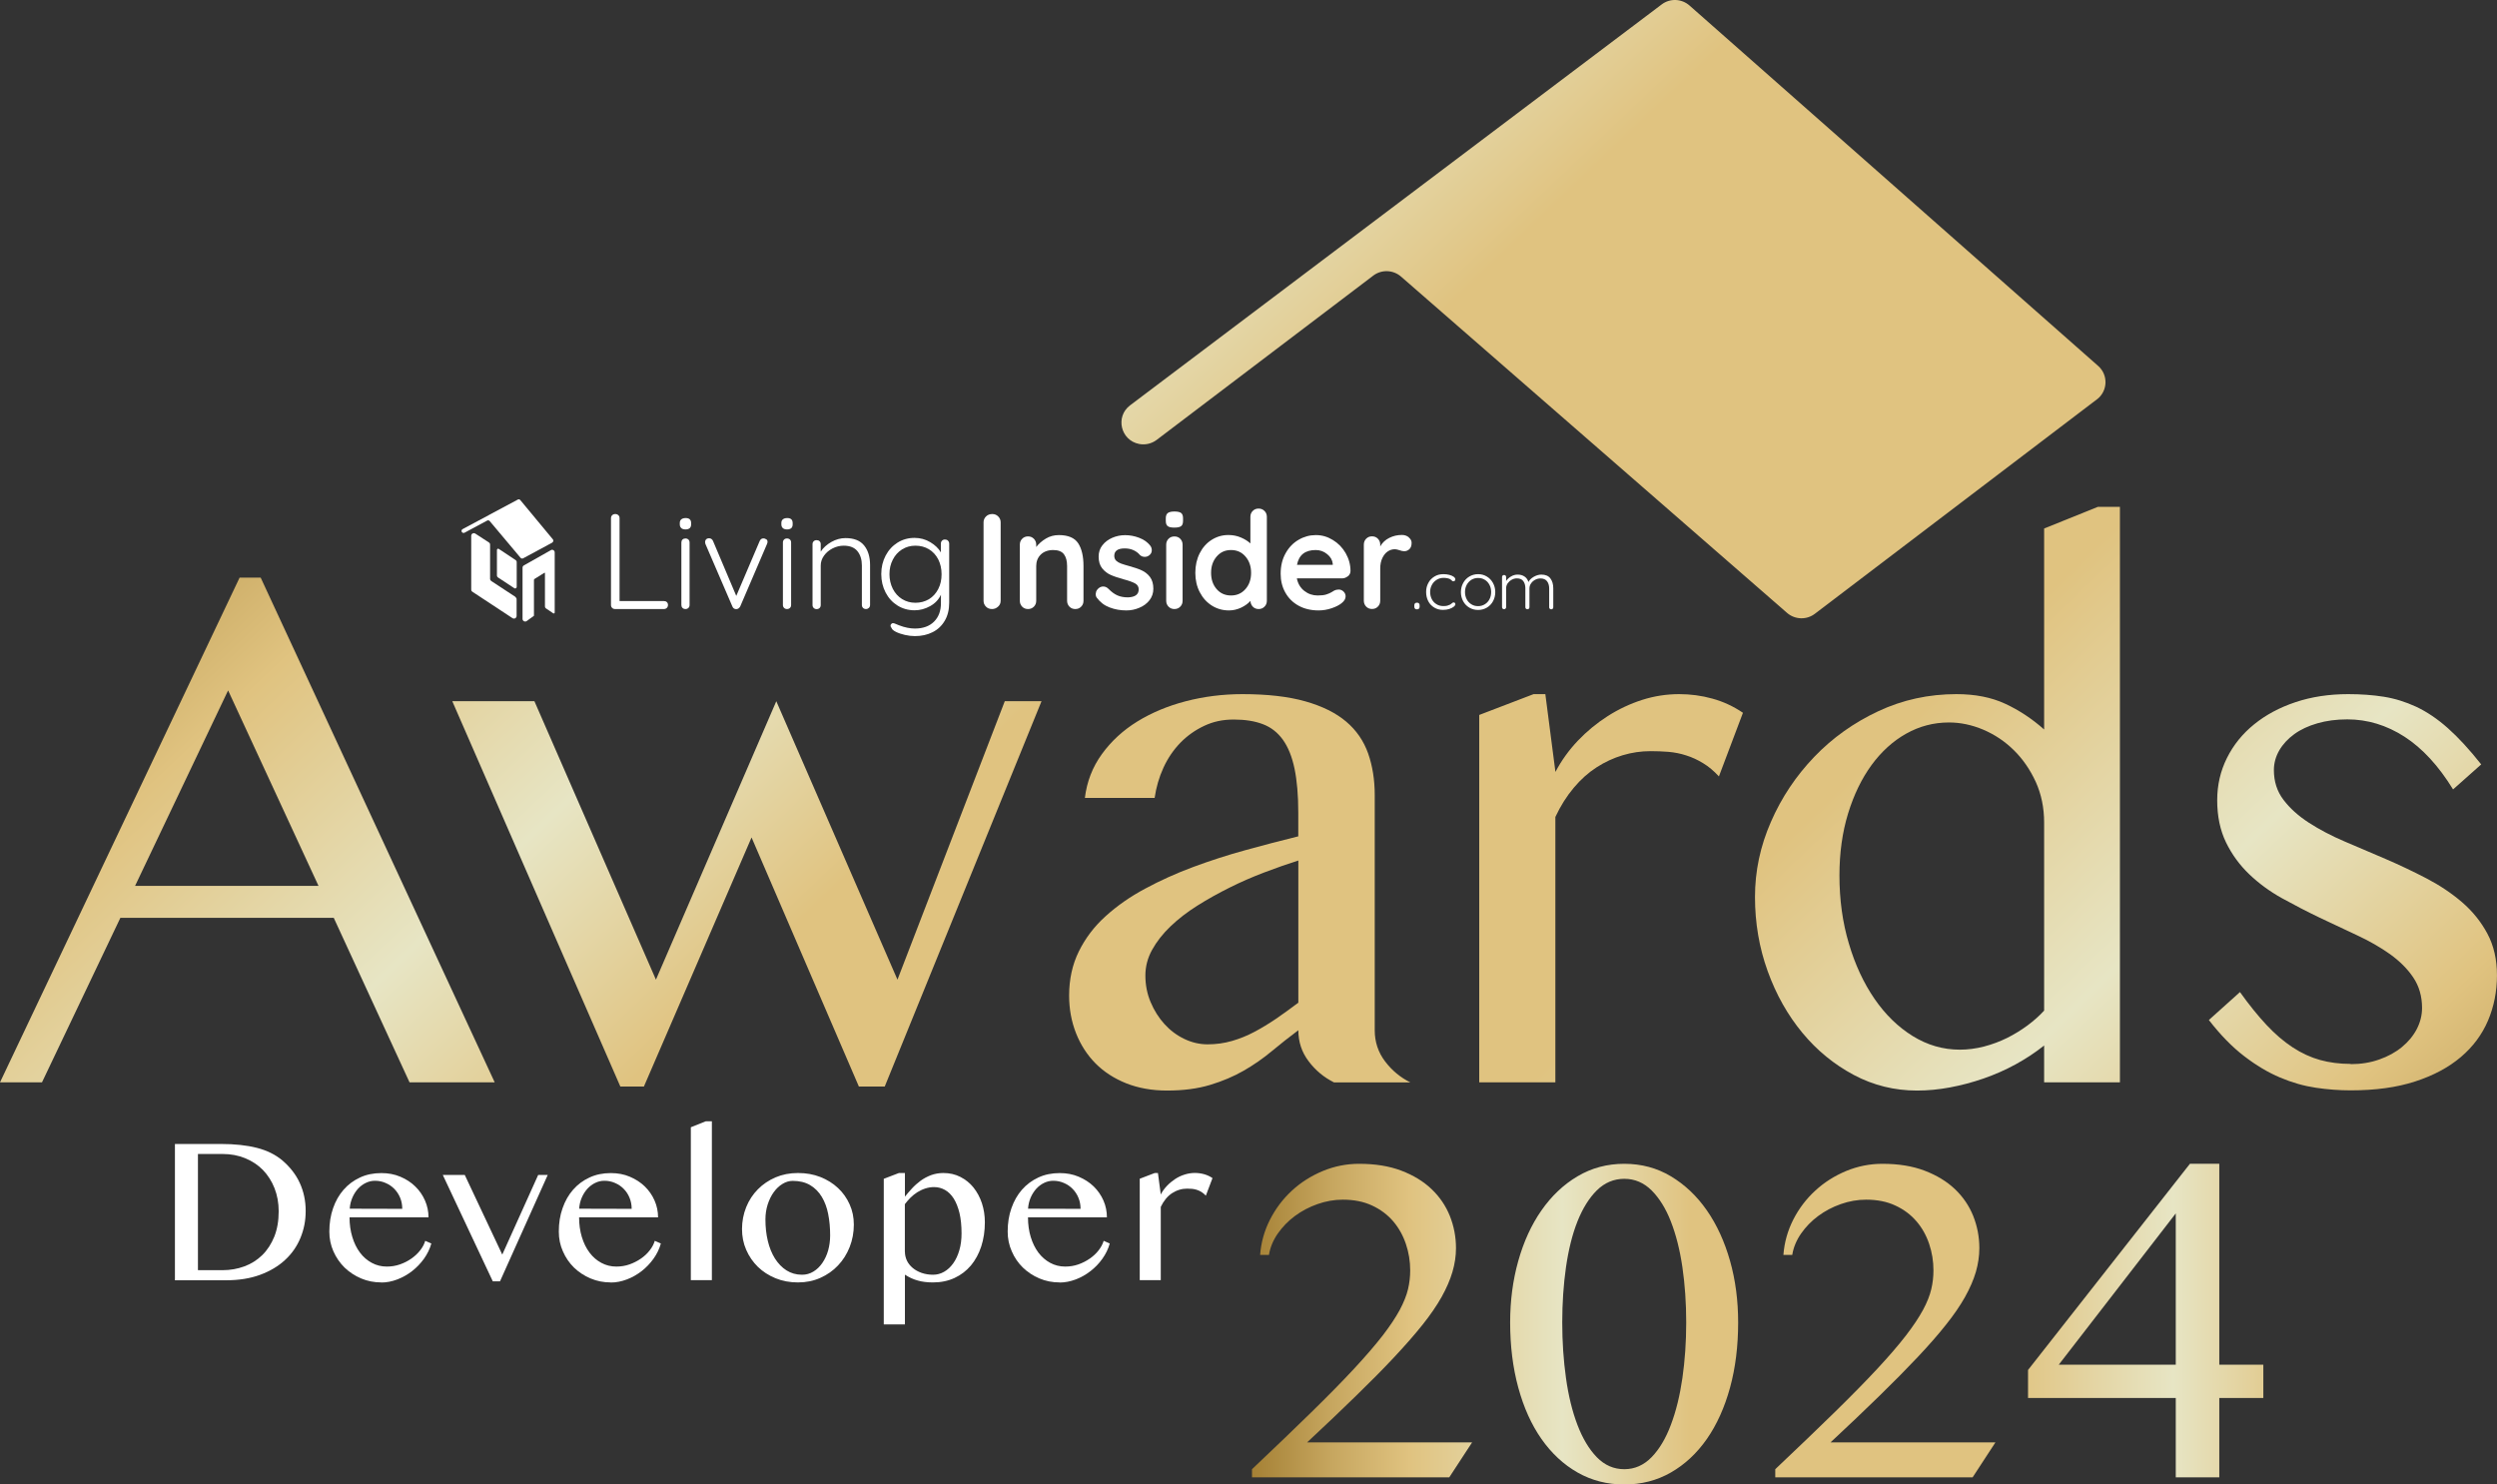 <svg width="74" height="44" viewBox="0 0 74 44" fill="none" xmlns="http://www.w3.org/2000/svg">
<rect x="0" y="0" width="74" height="44" fill="#333333" stroke="none"/>
<path d="M7.725 17.12L14.661 32.081H12.137L9.891 27.205H3.567L1.244 32.081H0L7.101 17.12H7.723H7.725ZM4.003 26.257H9.439L6.76 20.464L4.003 26.257Z" fill="url(#paint0_linear_326_22389)"/>
<path d="M15.838 20.784L19.439 29.037L23.006 20.784L26.597 29.037L29.777 20.784H30.866L26.22 32.204H25.453L22.273 24.822L19.083 32.204H18.384L13.404 20.784H15.838Z" fill="url(#paint1_linear_326_22389)"/>
<path d="M39.532 32.081C39.235 31.933 38.986 31.726 38.783 31.457C38.579 31.189 38.477 30.881 38.477 30.536C38.211 30.734 37.949 30.942 37.693 31.154C37.438 31.368 37.159 31.561 36.86 31.734C36.56 31.906 36.225 32.048 35.858 32.158C35.492 32.268 35.067 32.324 34.585 32.324C34.141 32.324 33.739 32.252 33.378 32.11C33.02 31.967 32.714 31.769 32.467 31.52C32.22 31.27 32.027 30.973 31.889 30.625C31.753 30.28 31.684 29.908 31.684 29.511C31.684 29.024 31.78 28.588 31.973 28.197C32.165 27.808 32.429 27.459 32.767 27.155C33.104 26.849 33.493 26.577 33.94 26.338C34.384 26.099 34.857 25.885 35.362 25.697C35.867 25.51 36.384 25.342 36.918 25.196C37.453 25.049 37.97 24.913 38.475 24.789V24.084C38.475 23.568 38.437 23.136 38.364 22.782C38.29 22.429 38.175 22.144 38.02 21.927C37.865 21.711 37.666 21.555 37.425 21.464C37.184 21.372 36.897 21.327 36.564 21.327C36.231 21.327 35.953 21.389 35.687 21.514C35.421 21.639 35.184 21.807 34.981 22.015C34.778 22.225 34.61 22.47 34.48 22.753C34.35 23.036 34.264 23.335 34.218 23.651H32.151C32.209 23.167 32.379 22.732 32.656 22.35C32.934 21.967 33.284 21.645 33.705 21.385C34.128 21.125 34.608 20.923 35.144 20.784C35.68 20.645 36.24 20.574 36.818 20.574C37.559 20.574 38.181 20.645 38.684 20.788C39.189 20.931 39.591 21.131 39.895 21.389C40.199 21.647 40.414 21.961 40.546 22.333C40.676 22.705 40.741 23.115 40.741 23.564V30.538C40.741 30.883 40.844 31.191 41.047 31.459C41.25 31.728 41.502 31.936 41.797 32.083H39.53L39.532 32.081ZM38.477 25.506C38.15 25.61 37.813 25.727 37.465 25.86C37.117 25.993 36.776 26.14 36.443 26.307C36.11 26.473 35.791 26.65 35.488 26.841C35.184 27.032 34.918 27.238 34.687 27.459C34.457 27.679 34.277 27.912 34.143 28.153C34.009 28.396 33.944 28.65 33.944 28.914C33.944 29.195 33.996 29.457 34.099 29.702C34.203 29.95 34.34 30.166 34.509 30.353C34.679 30.54 34.876 30.688 35.098 30.794C35.32 30.9 35.55 30.954 35.787 30.954C36.038 30.954 36.279 30.921 36.51 30.854C36.74 30.788 36.962 30.698 37.176 30.584C37.392 30.47 37.605 30.339 37.821 30.193C38.035 30.045 38.255 29.887 38.477 29.719V25.504V25.506Z" fill="url(#paint2_linear_326_22389)"/>
<path d="M45.453 20.574H45.797L46.096 22.88C46.274 22.541 46.496 22.233 46.762 21.953C47.028 21.674 47.324 21.431 47.646 21.225C47.969 21.019 48.31 20.859 48.668 20.744C49.026 20.63 49.393 20.574 49.764 20.574C50.097 20.574 50.426 20.617 50.748 20.707C51.071 20.796 51.373 20.936 51.653 21.127L50.941 23.013C50.792 22.851 50.637 22.72 50.474 22.622C50.311 22.522 50.145 22.445 49.973 22.391C49.804 22.335 49.63 22.302 49.452 22.285C49.274 22.271 49.096 22.264 48.918 22.264C48.635 22.264 48.36 22.304 48.09 22.385C47.82 22.466 47.562 22.585 47.317 22.743C47.072 22.901 46.846 23.102 46.639 23.35C46.431 23.597 46.249 23.884 46.094 24.215V32.081H43.838V21.191L45.449 20.574H45.453Z" fill="url(#paint3_linear_326_22389)"/>
<path d="M60.579 30.989C60.319 31.195 60.039 31.38 59.735 31.547C59.431 31.713 59.115 31.852 58.784 31.967C58.455 32.081 58.122 32.169 57.789 32.231C57.456 32.293 57.129 32.324 56.811 32.324C56.145 32.324 55.52 32.17 54.938 31.861C54.356 31.551 53.849 31.137 53.415 30.613C52.982 30.091 52.638 29.482 52.387 28.787C52.136 28.093 52.01 27.359 52.01 26.587C52.01 25.816 52.167 25.08 52.483 24.358C52.797 23.637 53.227 22.996 53.767 22.433C54.308 21.869 54.94 21.42 55.663 21.081C56.386 20.742 57.159 20.574 57.98 20.574C58.535 20.574 59.019 20.669 59.429 20.861C59.84 21.052 60.223 21.306 60.579 21.622V15.665L62.169 15.024H62.825V32.081H60.579V30.989ZM60.579 24.381C60.579 23.94 60.495 23.537 60.33 23.173C60.162 22.809 59.947 22.497 59.681 22.235C59.415 21.973 59.113 21.772 58.776 21.628C58.438 21.485 58.099 21.414 57.76 21.414C57.307 21.414 56.886 21.524 56.492 21.745C56.099 21.965 55.757 22.277 55.464 22.676C55.171 23.078 54.94 23.556 54.769 24.111C54.599 24.666 54.513 25.279 54.513 25.947C54.513 26.669 54.605 27.34 54.792 27.966C54.976 28.592 55.231 29.137 55.552 29.605C55.874 30.073 56.252 30.441 56.685 30.709C57.119 30.977 57.584 31.112 58.08 31.112C58.317 31.112 58.556 31.081 58.797 31.019C59.038 30.956 59.266 30.871 59.48 30.765C59.693 30.659 59.896 30.534 60.085 30.395C60.273 30.255 60.439 30.108 60.579 29.954V24.381Z" fill="url(#paint4_linear_326_22389)"/>
<path d="M69.667 31.541C69.971 31.541 70.252 31.495 70.511 31.403C70.771 31.312 70.995 31.189 71.184 31.033C71.372 30.879 71.519 30.7 71.624 30.499C71.728 30.297 71.779 30.089 71.779 29.875C71.779 29.53 71.691 29.228 71.517 28.97C71.343 28.712 71.112 28.484 70.828 28.28C70.543 28.078 70.218 27.891 69.856 27.723C69.493 27.554 69.123 27.38 68.743 27.199C68.366 27.018 67.996 26.826 67.631 26.625C67.267 26.423 66.944 26.186 66.659 25.914C66.374 25.641 66.144 25.327 65.97 24.97C65.796 24.612 65.708 24.196 65.708 23.718C65.708 23.269 65.805 22.851 65.997 22.466C66.19 22.079 66.458 21.747 66.804 21.468C67.147 21.189 67.558 20.969 68.031 20.811C68.505 20.653 69.024 20.574 69.588 20.574C69.965 20.574 70.317 20.599 70.643 20.651C70.97 20.703 71.291 20.803 71.605 20.948C71.919 21.096 72.233 21.306 72.543 21.582C72.855 21.859 73.184 22.217 73.532 22.657L72.698 23.398C72.269 22.699 71.789 22.179 71.259 21.836C70.729 21.495 70.164 21.322 69.564 21.322C69.238 21.322 68.942 21.362 68.676 21.439C68.41 21.516 68.182 21.622 67.993 21.759C67.805 21.896 67.656 22.056 67.549 22.239C67.443 22.422 67.388 22.618 67.388 22.824C67.388 23.163 67.482 23.456 67.671 23.705C67.859 23.955 68.111 24.182 68.421 24.383C68.733 24.585 69.087 24.772 69.483 24.941C69.879 25.109 70.283 25.282 70.694 25.458C71.104 25.635 71.508 25.826 71.904 26.032C72.3 26.238 72.654 26.475 72.966 26.743C73.278 27.012 73.528 27.323 73.716 27.675C73.905 28.028 73.999 28.44 73.999 28.91C73.999 29.38 73.911 29.835 73.733 30.251C73.555 30.667 73.287 31.027 72.927 31.332C72.566 31.638 72.116 31.879 71.576 32.054C71.035 32.231 70.398 32.318 69.663 32.318C69.33 32.318 68.986 32.293 68.635 32.241C68.282 32.189 67.928 32.089 67.572 31.938C67.216 31.788 66.86 31.576 66.506 31.303C66.15 31.031 65.802 30.673 65.461 30.233L66.383 29.405C66.657 29.788 66.919 30.112 67.172 30.382C67.424 30.651 67.681 30.871 67.945 31.044C68.207 31.216 68.48 31.341 68.756 31.418C69.035 31.495 69.336 31.534 69.661 31.534L69.667 31.541Z" fill="url(#paint5_linear_326_22389)"/>
<path fill-rule="evenodd" clip-rule="evenodd" d="M16.368 16.078C16.402 16.059 16.408 16.016 16.385 15.987L15.419 14.822C15.4 14.799 15.369 14.793 15.344 14.808L13.71 15.683C13.664 15.708 13.668 15.775 13.718 15.793C13.735 15.8 13.752 15.797 13.768 15.789L14.437 15.43C14.462 15.417 14.493 15.423 14.512 15.444L15.428 16.534C15.446 16.556 15.48 16.563 15.505 16.548L16.372 16.08L16.368 16.078Z" fill="white"/>
<path fill-rule="evenodd" clip-rule="evenodd" d="M15.276 17.692L14.962 17.486L14.56 17.222C14.56 17.222 14.549 17.214 14.545 17.207C14.545 17.207 14.545 17.205 14.541 17.203C14.539 17.199 14.535 17.195 14.533 17.191C14.526 17.18 14.524 17.168 14.524 17.157V16.143C14.524 16.116 14.512 16.093 14.489 16.078L14.086 15.816C14.034 15.783 13.965 15.818 13.965 15.881V17.476C13.965 17.486 13.967 17.496 13.971 17.507C13.971 17.507 13.971 17.507 13.971 17.509C13.973 17.513 13.975 17.517 13.979 17.521C13.979 17.521 13.982 17.526 13.984 17.526C13.988 17.532 13.994 17.536 14.001 17.54L15.188 18.322C15.217 18.341 15.251 18.338 15.276 18.322C15.295 18.307 15.31 18.287 15.31 18.259V17.762C15.31 17.738 15.297 17.713 15.274 17.698L15.276 17.692Z" fill="white"/>
<path fill-rule="evenodd" clip-rule="evenodd" d="M15.24 17.434C15.271 17.455 15.313 17.434 15.313 17.395V16.663C15.313 16.636 15.3 16.613 15.277 16.598L14.783 16.27C14.758 16.253 14.727 16.27 14.727 16.301V17.054C14.727 17.078 14.739 17.104 14.762 17.118L15.242 17.434H15.24Z" fill="white"/>
<path fill-rule="evenodd" clip-rule="evenodd" d="M16.322 16.309L15.526 16.758C15.501 16.773 15.486 16.798 15.486 16.825V18.345C15.486 18.411 15.566 18.447 15.616 18.403L15.824 18.251V17.187C15.824 17.187 15.83 17.166 15.838 17.162L16.134 16.977C16.134 16.977 16.15 16.977 16.15 16.985V17.977C16.15 18 16.161 18.02 16.18 18.033L16.395 18.178C16.414 18.191 16.439 18.178 16.439 18.156V16.374C16.439 16.313 16.375 16.276 16.322 16.307V16.309Z" fill="white"/>
<path fill-rule="evenodd" clip-rule="evenodd" d="M19.762 17.846C19.785 17.867 19.796 17.896 19.796 17.931C19.796 17.966 19.785 17.995 19.762 18.018C19.739 18.041 19.71 18.052 19.674 18.052H18.229C18.193 18.052 18.164 18.041 18.141 18.018C18.118 17.995 18.107 17.966 18.107 17.931V15.357C18.107 15.322 18.12 15.292 18.143 15.27C18.168 15.247 18.198 15.236 18.235 15.236C18.271 15.236 18.3 15.247 18.325 15.27C18.35 15.292 18.361 15.322 18.361 15.357V17.815H19.674C19.71 17.815 19.739 17.825 19.762 17.846Z" fill="white"/>
<path fill-rule="evenodd" clip-rule="evenodd" d="M20.402 18.018C20.379 18.041 20.35 18.052 20.314 18.052C20.279 18.052 20.249 18.041 20.226 18.018C20.203 17.995 20.193 17.966 20.193 17.931V16.08C20.193 16.045 20.203 16.016 20.226 15.993C20.249 15.97 20.279 15.96 20.314 15.96C20.35 15.96 20.379 15.972 20.402 15.993C20.425 16.016 20.436 16.045 20.436 16.08V17.931C20.436 17.966 20.425 17.995 20.402 18.018ZM20.191 15.652C20.161 15.627 20.146 15.59 20.146 15.542V15.502C20.146 15.454 20.161 15.417 20.193 15.392C20.224 15.367 20.266 15.355 20.32 15.355C20.429 15.355 20.482 15.405 20.482 15.505V15.544C20.482 15.592 20.467 15.629 20.44 15.654C20.41 15.679 20.371 15.692 20.316 15.692C20.262 15.692 20.22 15.679 20.191 15.654" fill="white"/>
<path fill-rule="evenodd" clip-rule="evenodd" d="M22.711 15.985C22.736 16.003 22.746 16.028 22.746 16.058C22.746 16.082 22.74 16.105 22.73 16.126L21.936 17.977C21.925 17.997 21.908 18.016 21.89 18.031C21.869 18.045 21.848 18.054 21.827 18.054C21.799 18.056 21.774 18.052 21.753 18.037C21.732 18.024 21.716 18.004 21.705 17.977L20.907 16.126C20.907 16.126 20.907 16.114 20.901 16.101C20.897 16.091 20.895 16.08 20.895 16.07C20.895 16.039 20.905 16.01 20.926 15.987C20.947 15.964 20.978 15.954 21.018 15.954C21.043 15.954 21.064 15.962 21.085 15.976C21.106 15.991 21.121 16.01 21.131 16.035L21.82 17.663L22.514 16.035C22.524 16.01 22.541 15.991 22.56 15.976C22.581 15.962 22.604 15.956 22.631 15.958C22.658 15.958 22.683 15.968 22.709 15.987" fill="white"/>
<path fill-rule="evenodd" clip-rule="evenodd" d="M23.412 18.018C23.389 18.041 23.359 18.052 23.324 18.052C23.288 18.052 23.259 18.041 23.236 18.018C23.213 17.995 23.202 17.966 23.202 17.931V16.08C23.202 16.045 23.213 16.016 23.236 15.993C23.259 15.97 23.288 15.96 23.324 15.96C23.359 15.96 23.389 15.972 23.412 15.993C23.435 16.016 23.445 16.045 23.445 16.08V17.931C23.445 17.966 23.435 17.995 23.412 18.018ZM23.2 15.652C23.171 15.627 23.156 15.59 23.156 15.542V15.502C23.156 15.454 23.171 15.417 23.202 15.392C23.234 15.367 23.276 15.355 23.33 15.355C23.439 15.355 23.491 15.405 23.491 15.505V15.544C23.491 15.592 23.477 15.629 23.45 15.654C23.42 15.679 23.38 15.692 23.326 15.692C23.271 15.692 23.23 15.679 23.2 15.654" fill="white"/>
<path fill-rule="evenodd" clip-rule="evenodd" d="M25.609 16.168C25.727 16.313 25.785 16.507 25.785 16.748V17.931C25.785 17.966 25.773 17.995 25.75 18.018C25.724 18.041 25.697 18.052 25.664 18.052C25.628 18.052 25.599 18.041 25.576 18.018C25.553 17.995 25.542 17.966 25.542 17.931V16.76C25.542 16.586 25.498 16.444 25.41 16.336C25.322 16.228 25.186 16.174 25.004 16.174C24.889 16.174 24.778 16.201 24.673 16.255C24.568 16.309 24.484 16.38 24.419 16.471C24.355 16.561 24.323 16.658 24.323 16.762V17.933C24.323 17.968 24.313 17.997 24.29 18.02C24.267 18.043 24.237 18.054 24.202 18.054C24.166 18.054 24.137 18.043 24.114 18.02C24.09 17.997 24.08 17.968 24.08 17.933V16.13C24.08 16.095 24.09 16.066 24.114 16.043C24.137 16.02 24.166 16.01 24.202 16.01C24.237 16.01 24.267 16.02 24.29 16.043C24.313 16.066 24.323 16.095 24.323 16.13V16.351C24.396 16.236 24.501 16.141 24.637 16.064C24.773 15.987 24.914 15.949 25.056 15.949C25.308 15.949 25.492 16.022 25.609 16.168Z" fill="white"/>
<path fill-rule="evenodd" clip-rule="evenodd" d="M27.529 17.761C27.646 17.69 27.738 17.588 27.805 17.459C27.873 17.328 27.904 17.182 27.904 17.018C27.904 16.854 27.87 16.708 27.805 16.579C27.738 16.451 27.648 16.351 27.529 16.28C27.412 16.209 27.278 16.174 27.129 16.174C26.98 16.174 26.852 16.211 26.733 16.284C26.616 16.359 26.524 16.459 26.459 16.588C26.392 16.717 26.36 16.86 26.36 17.018C26.36 17.176 26.394 17.324 26.459 17.453C26.526 17.582 26.616 17.683 26.733 17.756C26.85 17.829 26.982 17.866 27.129 17.866C27.276 17.866 27.41 17.831 27.529 17.761ZM28.097 16.03C28.12 16.053 28.13 16.082 28.13 16.122V17.862C28.13 18.072 28.086 18.251 27.998 18.399C27.91 18.549 27.791 18.661 27.638 18.738C27.485 18.815 27.311 18.854 27.114 18.854C27.02 18.854 26.919 18.842 26.817 18.819C26.712 18.794 26.624 18.765 26.549 18.727C26.475 18.69 26.431 18.651 26.421 18.611C26.402 18.592 26.392 18.571 26.392 18.547C26.392 18.52 26.404 18.499 26.427 18.482C26.438 18.474 26.452 18.47 26.467 18.47C26.482 18.47 26.515 18.478 26.559 18.499L26.645 18.534C26.813 18.599 26.97 18.63 27.114 18.63C27.355 18.63 27.544 18.561 27.68 18.426C27.816 18.291 27.885 18.108 27.885 17.877V17.627C27.818 17.773 27.711 17.885 27.565 17.966C27.418 18.047 27.267 18.089 27.106 18.089C26.919 18.089 26.752 18.043 26.601 17.95C26.45 17.856 26.333 17.729 26.247 17.565C26.161 17.401 26.117 17.218 26.117 17.014C26.117 16.81 26.161 16.631 26.247 16.467C26.333 16.303 26.452 16.176 26.601 16.082C26.752 15.989 26.917 15.943 27.102 15.943C27.271 15.943 27.428 15.985 27.569 16.07C27.711 16.155 27.816 16.255 27.883 16.373V16.116C27.883 16.08 27.893 16.051 27.917 16.026C27.94 16.001 27.969 15.991 28.005 15.991C28.04 15.991 28.07 16.001 28.093 16.024" fill="white"/>
<path fill-rule="evenodd" clip-rule="evenodd" d="M41.933 18.039C41.92 18.025 41.914 18.006 41.914 17.983V17.941C41.914 17.916 41.92 17.9 41.933 17.885C41.946 17.873 41.962 17.864 41.985 17.864H42C42.023 17.864 42.04 17.871 42.052 17.885C42.065 17.898 42.071 17.916 42.071 17.941V17.983C42.071 18.006 42.065 18.027 42.052 18.039C42.04 18.054 42.023 18.06 42 18.06H41.985C41.962 18.06 41.946 18.054 41.933 18.039Z" fill="white"/>
<path fill-rule="evenodd" clip-rule="evenodd" d="M42.951 17.039C43.005 17.053 43.049 17.072 43.081 17.095C43.114 17.12 43.129 17.145 43.129 17.172C43.129 17.187 43.125 17.199 43.114 17.212C43.104 17.224 43.091 17.23 43.076 17.23C43.064 17.23 43.051 17.228 43.043 17.222C43.035 17.216 43.024 17.209 43.014 17.197C42.997 17.18 42.98 17.168 42.963 17.16C42.942 17.151 42.917 17.143 42.884 17.137C42.85 17.131 42.817 17.128 42.779 17.128C42.706 17.128 42.639 17.147 42.578 17.184C42.517 17.222 42.469 17.272 42.435 17.336C42.4 17.401 42.383 17.469 42.383 17.546C42.383 17.623 42.4 17.698 42.433 17.761C42.467 17.825 42.513 17.875 42.574 17.91C42.632 17.948 42.702 17.964 42.777 17.964C42.825 17.964 42.863 17.96 42.892 17.952C42.921 17.944 42.949 17.933 42.978 17.919C42.986 17.912 43.003 17.902 43.026 17.883C43.037 17.875 43.047 17.867 43.053 17.862C43.062 17.858 43.07 17.856 43.078 17.856C43.095 17.856 43.108 17.86 43.116 17.871C43.125 17.881 43.131 17.894 43.131 17.91C43.131 17.933 43.114 17.958 43.083 17.983C43.051 18.008 43.007 18.031 42.951 18.05C42.894 18.068 42.831 18.077 42.764 18.077C42.666 18.077 42.58 18.054 42.505 18.008C42.429 17.962 42.368 17.9 42.327 17.819C42.285 17.738 42.264 17.646 42.264 17.546C42.264 17.447 42.285 17.361 42.329 17.28C42.37 17.199 42.431 17.137 42.509 17.089C42.586 17.041 42.674 17.018 42.775 17.018C42.838 17.018 42.896 17.024 42.951 17.039Z" fill="white"/>
<path fill-rule="evenodd" clip-rule="evenodd" d="M44.141 17.334C44.108 17.27 44.062 17.22 44.001 17.184C43.942 17.147 43.875 17.131 43.804 17.131C43.733 17.131 43.666 17.149 43.607 17.184C43.548 17.222 43.502 17.272 43.467 17.334C43.433 17.399 43.416 17.469 43.416 17.548C43.416 17.627 43.433 17.698 43.467 17.763C43.5 17.827 43.546 17.877 43.607 17.912C43.666 17.95 43.731 17.966 43.804 17.966C43.877 17.966 43.942 17.948 44.001 17.912C44.059 17.877 44.108 17.827 44.141 17.763C44.175 17.698 44.191 17.627 44.191 17.548C44.191 17.469 44.175 17.397 44.141 17.334ZM44.246 17.821C44.202 17.902 44.141 17.964 44.064 18.01C43.986 18.056 43.9 18.079 43.804 18.079C43.708 18.079 43.622 18.056 43.544 18.01C43.467 17.964 43.406 17.902 43.362 17.821C43.318 17.74 43.295 17.65 43.295 17.55C43.295 17.451 43.318 17.361 43.362 17.28C43.406 17.199 43.467 17.135 43.544 17.089C43.622 17.043 43.708 17.018 43.804 17.018C43.9 17.018 43.986 17.041 44.064 17.089C44.141 17.135 44.202 17.199 44.246 17.28C44.29 17.361 44.313 17.451 44.313 17.55C44.313 17.65 44.29 17.74 44.246 17.821Z" fill="white"/>
<path fill-rule="evenodd" clip-rule="evenodd" d="M45.947 17.145C46.003 17.218 46.032 17.316 46.032 17.436V18C46.032 18.016 46.026 18.031 46.016 18.043C46.005 18.054 45.99 18.06 45.972 18.06C45.953 18.06 45.94 18.054 45.928 18.043C45.917 18.033 45.911 18.018 45.911 18V17.442C45.911 17.355 45.89 17.284 45.848 17.228C45.806 17.174 45.741 17.145 45.653 17.145C45.597 17.145 45.544 17.158 45.494 17.185C45.444 17.212 45.404 17.247 45.373 17.293C45.341 17.338 45.326 17.388 45.326 17.44V17.998C45.326 18.014 45.32 18.029 45.31 18.041C45.299 18.052 45.285 18.058 45.266 18.058C45.247 18.058 45.234 18.052 45.222 18.041C45.211 18.031 45.205 18.016 45.205 17.998V17.434C45.205 17.349 45.184 17.278 45.144 17.224C45.104 17.17 45.041 17.143 44.956 17.143C44.901 17.143 44.849 17.155 44.801 17.183C44.752 17.21 44.713 17.245 44.681 17.289C44.652 17.332 44.635 17.382 44.635 17.432V17.996C44.635 18.012 44.629 18.027 44.618 18.039C44.608 18.05 44.593 18.056 44.574 18.056C44.556 18.056 44.543 18.05 44.53 18.039C44.52 18.029 44.514 18.014 44.514 17.996V17.104C44.514 17.087 44.52 17.072 44.53 17.06C44.541 17.049 44.556 17.043 44.574 17.043C44.593 17.043 44.606 17.049 44.618 17.06C44.629 17.07 44.635 17.085 44.635 17.104V17.22C44.671 17.166 44.721 17.12 44.782 17.085C44.843 17.049 44.907 17.031 44.977 17.031C45.054 17.031 45.121 17.049 45.178 17.087C45.234 17.124 45.274 17.178 45.297 17.251C45.324 17.193 45.377 17.141 45.452 17.097C45.528 17.054 45.603 17.031 45.678 17.031C45.798 17.031 45.888 17.068 45.944 17.141" fill="white"/>
<path fill-rule="evenodd" clip-rule="evenodd" d="M29.578 17.981C29.526 18.029 29.467 18.052 29.4 18.052C29.326 18.052 29.266 18.029 29.22 17.981C29.172 17.933 29.148 17.875 29.148 17.806V15.482C29.148 15.413 29.174 15.353 29.222 15.307C29.27 15.259 29.333 15.236 29.408 15.236C29.475 15.236 29.534 15.259 29.582 15.307C29.63 15.355 29.655 15.413 29.655 15.482V17.806C29.655 17.877 29.63 17.935 29.578 17.981Z" fill="white"/>
<path fill-rule="evenodd" clip-rule="evenodd" d="M31.953 16.103C32.058 16.265 32.11 16.49 32.11 16.777V17.806C32.11 17.877 32.087 17.935 32.041 17.981C31.995 18.029 31.936 18.052 31.867 18.052C31.798 18.052 31.739 18.029 31.693 17.981C31.647 17.933 31.624 17.875 31.624 17.806V16.777C31.624 16.629 31.593 16.513 31.532 16.43C31.469 16.345 31.362 16.303 31.211 16.303C31.061 16.303 30.933 16.349 30.843 16.438C30.753 16.527 30.709 16.642 30.709 16.777V17.806C30.709 17.877 30.686 17.935 30.64 17.981C30.593 18.029 30.535 18.052 30.466 18.052C30.396 18.052 30.338 18.029 30.292 17.981C30.246 17.933 30.223 17.875 30.223 17.806V16.145C30.223 16.076 30.246 16.016 30.292 15.97C30.338 15.922 30.396 15.899 30.466 15.899C30.535 15.899 30.593 15.922 30.64 15.97C30.686 16.018 30.709 16.076 30.709 16.145V16.213C30.782 16.118 30.876 16.035 30.994 15.964C31.111 15.893 31.241 15.86 31.381 15.86C31.655 15.86 31.846 15.941 31.953 16.103Z" fill="white"/>
<path fill-rule="evenodd" clip-rule="evenodd" d="M32.475 17.596C32.475 17.526 32.511 17.467 32.58 17.419C32.617 17.395 32.657 17.384 32.697 17.384C32.754 17.384 32.808 17.409 32.858 17.461C32.94 17.544 33.024 17.607 33.112 17.646C33.2 17.686 33.306 17.706 33.43 17.706C33.642 17.698 33.746 17.619 33.746 17.469C33.746 17.392 33.711 17.332 33.64 17.293C33.568 17.253 33.457 17.212 33.304 17.172C33.147 17.128 33.02 17.087 32.921 17.043C32.823 17 32.737 16.935 32.666 16.848C32.594 16.76 32.559 16.644 32.559 16.496C32.559 16.367 32.596 16.255 32.67 16.162C32.743 16.066 32.842 15.993 32.961 15.941C33.08 15.889 33.208 15.862 33.344 15.862C33.48 15.862 33.621 15.887 33.757 15.939C33.895 15.991 34.002 16.066 34.081 16.164C34.117 16.207 34.134 16.255 34.134 16.309C34.134 16.372 34.109 16.421 34.056 16.461C34.019 16.49 33.975 16.505 33.926 16.505C33.868 16.505 33.818 16.486 33.78 16.448C33.732 16.39 33.669 16.342 33.591 16.307C33.514 16.272 33.428 16.255 33.33 16.255C33.124 16.255 33.022 16.33 33.022 16.476C33.022 16.534 33.041 16.581 33.078 16.619C33.116 16.654 33.164 16.683 33.223 16.704C33.281 16.725 33.363 16.75 33.468 16.779C33.614 16.819 33.736 16.86 33.832 16.904C33.929 16.948 34.012 17.012 34.08 17.101C34.147 17.191 34.18 17.307 34.18 17.451C34.18 17.582 34.14 17.696 34.063 17.794C33.985 17.892 33.885 17.966 33.761 18.016C33.638 18.068 33.512 18.093 33.382 18.093C33.204 18.093 33.038 18.064 32.883 18.004C32.728 17.946 32.605 17.85 32.506 17.719C32.481 17.688 32.471 17.646 32.471 17.598" fill="white"/>
<path fill-rule="evenodd" clip-rule="evenodd" d="M34.978 17.981C34.932 18.029 34.873 18.052 34.804 18.052C34.735 18.052 34.677 18.029 34.63 17.981C34.584 17.933 34.561 17.875 34.561 17.806V16.145C34.561 16.076 34.584 16.016 34.63 15.97C34.677 15.922 34.735 15.9 34.804 15.9C34.873 15.9 34.932 15.922 34.978 15.97C35.024 16.018 35.047 16.076 35.047 16.145V17.806C35.047 17.877 35.024 17.935 34.978 17.981ZM34.605 15.594C34.568 15.565 34.549 15.513 34.549 15.438V15.361C34.549 15.286 34.57 15.234 34.61 15.205C34.649 15.176 34.714 15.161 34.804 15.161C34.899 15.161 34.966 15.176 35.003 15.205C35.041 15.234 35.06 15.286 35.06 15.361V15.438C35.06 15.515 35.041 15.569 35.001 15.596C34.962 15.625 34.894 15.638 34.8 15.638C34.706 15.638 34.643 15.623 34.605 15.594Z" fill="white"/>
<path fill-rule="evenodd" clip-rule="evenodd" d="M36.911 17.459C37.022 17.332 37.077 17.172 37.077 16.979C37.077 16.785 37.022 16.625 36.911 16.496C36.8 16.367 36.658 16.303 36.482 16.303C36.306 16.303 36.167 16.367 36.056 16.496C35.945 16.625 35.891 16.785 35.891 16.979C35.891 17.172 35.945 17.332 36.054 17.459C36.163 17.586 36.306 17.65 36.482 17.65C36.658 17.65 36.8 17.586 36.911 17.459ZM37.474 15.145C37.521 15.19 37.544 15.249 37.544 15.321V17.806C37.544 17.877 37.521 17.935 37.474 17.981C37.428 18.029 37.37 18.052 37.301 18.052C37.232 18.052 37.173 18.029 37.129 17.983C37.085 17.937 37.06 17.879 37.058 17.81C36.991 17.887 36.898 17.954 36.783 18.01C36.668 18.064 36.547 18.093 36.421 18.093C36.234 18.093 36.065 18.045 35.914 17.95C35.763 17.854 35.644 17.723 35.556 17.553C35.468 17.384 35.424 17.193 35.424 16.977C35.424 16.76 35.468 16.569 35.554 16.398C35.64 16.228 35.759 16.095 35.908 16.001C36.059 15.906 36.222 15.858 36.404 15.858C36.534 15.858 36.656 15.881 36.769 15.929C36.882 15.976 36.978 16.035 37.056 16.107V15.319C37.056 15.249 37.079 15.19 37.125 15.145C37.171 15.097 37.23 15.074 37.299 15.074C37.368 15.074 37.426 15.097 37.472 15.143" fill="white"/>
<path fill-rule="evenodd" clip-rule="evenodd" d="M38.435 16.742H39.497V16.712C39.486 16.6 39.43 16.503 39.331 16.424C39.231 16.342 39.118 16.303 38.992 16.303C38.678 16.303 38.494 16.448 38.437 16.742M39.939 17.083C39.891 17.122 39.834 17.143 39.769 17.143H38.433C38.464 17.301 38.54 17.426 38.655 17.515C38.77 17.605 38.902 17.65 39.049 17.65C39.16 17.65 39.246 17.64 39.308 17.619C39.371 17.598 39.419 17.578 39.457 17.555C39.493 17.532 39.518 17.517 39.533 17.509C39.581 17.484 39.627 17.474 39.671 17.474C39.727 17.474 39.776 17.494 39.817 17.534C39.857 17.573 39.878 17.621 39.878 17.675C39.878 17.748 39.84 17.812 39.765 17.873C39.69 17.935 39.587 17.987 39.461 18.029C39.334 18.072 39.206 18.093 39.076 18.093C38.85 18.093 38.651 18.045 38.483 17.952C38.313 17.858 38.184 17.729 38.091 17.563C37.999 17.399 37.953 17.212 37.953 17.006C37.953 16.775 38.001 16.573 38.1 16.398C38.196 16.224 38.326 16.091 38.485 15.999C38.644 15.906 38.814 15.86 38.996 15.86C39.178 15.86 39.342 15.908 39.501 16.006C39.658 16.101 39.786 16.232 39.88 16.396C39.974 16.561 40.023 16.738 40.023 16.927C40.021 16.991 39.993 17.043 39.945 17.083" fill="white"/>
<path fill-rule="evenodd" clip-rule="evenodd" d="M41.75 15.929C41.805 15.974 41.834 16.028 41.834 16.089C41.834 16.172 41.813 16.234 41.769 16.276C41.725 16.317 41.675 16.338 41.614 16.338C41.574 16.338 41.528 16.328 41.476 16.309C41.467 16.307 41.449 16.301 41.421 16.293C41.392 16.284 41.363 16.28 41.329 16.28C41.258 16.28 41.191 16.301 41.126 16.345C41.061 16.388 41.009 16.453 40.967 16.54C40.925 16.627 40.904 16.731 40.904 16.852V17.804C40.904 17.875 40.881 17.933 40.835 17.979C40.789 18.027 40.73 18.05 40.661 18.05C40.592 18.05 40.533 18.027 40.487 17.979C40.441 17.931 40.418 17.873 40.418 17.804V16.143C40.418 16.074 40.441 16.014 40.487 15.968C40.533 15.92 40.592 15.897 40.661 15.897C40.73 15.897 40.789 15.92 40.835 15.968C40.881 16.016 40.904 16.074 40.904 16.143V16.195C40.967 16.085 41.055 16.001 41.172 15.943C41.287 15.885 41.413 15.856 41.545 15.856C41.627 15.856 41.694 15.879 41.75 15.925" fill="white"/>
<path fill-rule="evenodd" clip-rule="evenodd" d="M62.154 11.83C62.468 11.581 62.48 11.111 62.181 10.847L50.069 0.163C49.837 -0.041 49.491 -0.056 49.244 0.132L33.492 12.013C33.045 12.348 33.209 13.051 33.758 13.159C33.938 13.194 34.124 13.152 34.271 13.044L40.704 8.164C40.949 7.983 41.29 7.998 41.519 8.197L52.96 18.166C53.197 18.372 53.549 18.38 53.794 18.185L62.152 11.83H62.154Z" fill="url(#paint6_linear_326_22389)"/>
<path d="M37.104 43.786V43.547C37.78 42.906 38.367 42.345 38.863 41.858C39.36 41.372 39.783 40.941 40.13 40.567C40.478 40.193 40.759 39.864 40.977 39.584C41.193 39.303 41.36 39.051 41.482 38.827C41.601 38.602 41.683 38.398 41.727 38.213C41.771 38.028 41.792 37.843 41.792 37.654C41.792 37.383 41.75 37.124 41.664 36.87C41.578 36.616 41.452 36.392 41.287 36.198C41.121 36.005 40.914 35.849 40.665 35.733C40.415 35.616 40.126 35.558 39.795 35.558C39.542 35.558 39.293 35.602 39.045 35.689C38.798 35.776 38.576 35.893 38.375 36.042C38.174 36.19 38.007 36.365 37.868 36.562C37.73 36.762 37.642 36.972 37.606 37.196H37.344C37.372 36.826 37.47 36.477 37.638 36.148C37.805 35.82 38.023 35.533 38.289 35.288C38.555 35.042 38.861 34.851 39.205 34.707C39.548 34.566 39.906 34.495 40.279 34.495C40.753 34.495 41.169 34.562 41.526 34.697C41.882 34.832 42.181 35.013 42.422 35.242C42.663 35.471 42.845 35.737 42.967 36.04C43.088 36.344 43.149 36.662 43.149 36.997C43.149 37.23 43.113 37.465 43.044 37.7C42.975 37.934 42.868 38.182 42.724 38.44C42.579 38.698 42.391 38.974 42.158 39.265C41.926 39.556 41.645 39.877 41.32 40.224C40.996 40.571 40.617 40.954 40.187 41.372C39.76 41.79 39.276 42.249 38.737 42.752H43.627L42.95 43.788H37.102L37.104 43.786Z" fill="url(#paint7_linear_326_22389)"/>
<path d="M48.137 44C47.63 44 47.169 43.882 46.752 43.645C46.335 43.407 45.979 43.075 45.682 42.651C45.384 42.226 45.156 41.719 44.995 41.128C44.834 40.538 44.754 39.895 44.754 39.197C44.754 38.552 44.834 37.945 44.995 37.373C45.156 36.801 45.384 36.302 45.682 35.876C45.979 35.45 46.335 35.111 46.752 34.865C47.169 34.618 47.63 34.495 48.137 34.495C48.644 34.495 49.105 34.618 49.517 34.865C49.932 35.113 50.288 35.45 50.584 35.876C50.881 36.302 51.109 36.803 51.271 37.373C51.432 37.943 51.511 38.552 51.511 39.197C51.511 39.895 51.432 40.54 51.271 41.128C51.109 41.717 50.881 42.224 50.584 42.651C50.286 43.077 49.932 43.407 49.517 43.645C49.103 43.882 48.644 44 48.137 44ZM48.137 43.547C48.445 43.547 48.715 43.428 48.946 43.191C49.176 42.954 49.367 42.634 49.517 42.233C49.67 41.831 49.783 41.368 49.859 40.846C49.934 40.322 49.972 39.773 49.972 39.197C49.972 38.621 49.934 38.076 49.859 37.558C49.783 37.042 49.668 36.591 49.517 36.205C49.367 35.818 49.174 35.512 48.946 35.283C48.715 35.055 48.447 34.94 48.137 34.94C47.827 34.94 47.553 35.055 47.322 35.283C47.092 35.512 46.901 35.82 46.748 36.205C46.595 36.591 46.484 37.042 46.409 37.558C46.335 38.074 46.298 38.621 46.298 39.197C46.298 39.773 46.335 40.322 46.409 40.846C46.482 41.37 46.595 41.831 46.748 42.233C46.901 42.634 47.092 42.954 47.322 43.191C47.553 43.428 47.823 43.547 48.137 43.547Z" fill="url(#paint8_linear_326_22389)"/>
<path d="M52.611 43.786V43.547C53.288 42.906 53.874 42.345 54.371 41.858C54.867 41.372 55.291 40.941 55.638 40.567C55.986 40.193 56.267 39.864 56.484 39.584C56.7 39.303 56.868 39.051 56.989 38.827C57.111 38.602 57.19 38.398 57.234 38.213C57.278 38.028 57.299 37.843 57.299 37.654C57.299 37.383 57.257 37.124 57.172 36.87C57.086 36.616 56.962 36.392 56.794 36.198C56.629 36.005 56.422 35.849 56.172 35.733C55.923 35.616 55.634 35.558 55.303 35.558C55.05 35.558 54.8 35.602 54.553 35.689C54.306 35.776 54.084 35.893 53.883 36.042C53.682 36.19 53.514 36.365 53.376 36.562C53.238 36.762 53.15 36.972 53.114 37.196H52.852C52.88 36.826 52.978 36.477 53.145 36.148C53.313 35.82 53.531 35.533 53.799 35.288C54.065 35.042 54.371 34.851 54.714 34.707C55.058 34.566 55.416 34.495 55.787 34.495C56.26 34.495 56.677 34.562 57.033 34.697C57.389 34.832 57.689 35.013 57.932 35.242C58.173 35.471 58.355 35.737 58.477 36.04C58.598 36.344 58.659 36.662 58.659 36.997C58.659 37.23 58.623 37.465 58.556 37.7C58.487 37.934 58.38 38.182 58.236 38.44C58.091 38.698 57.903 38.974 57.67 39.265C57.438 39.559 57.159 39.877 56.832 40.224C56.505 40.571 56.128 40.954 55.699 41.372C55.272 41.79 54.788 42.249 54.249 42.752H59.136L58.46 43.788H52.611V43.786Z" fill="url(#paint9_linear_326_22389)"/>
<path d="M64.48 41.436H60.102V40.606L64.901 34.493H65.77V40.449H67.075V41.436H65.77V43.788H64.48V41.436ZM61.013 40.449H64.48V35.965L61.013 40.449Z" fill="url(#paint10_linear_326_22389)"/>
<path d="M5.184 33.907H6.539C6.956 33.907 7.316 33.946 7.616 34.023C7.917 34.1 8.166 34.225 8.368 34.395C8.596 34.591 8.77 34.813 8.885 35.065C9 35.317 9.059 35.591 9.059 35.891C9.059 36.19 9.006 36.441 8.904 36.691C8.801 36.941 8.65 37.159 8.449 37.344C8.25 37.529 8.003 37.677 7.71 37.785C7.417 37.893 7.081 37.947 6.702 37.947H5.184V33.909V33.907ZM5.869 37.648H6.595C6.824 37.648 7.04 37.61 7.243 37.535C7.446 37.46 7.622 37.348 7.773 37.2C7.923 37.053 8.041 36.87 8.129 36.654C8.215 36.437 8.259 36.188 8.259 35.903C8.259 35.653 8.217 35.425 8.135 35.217C8.053 35.009 7.938 34.83 7.792 34.678C7.645 34.529 7.469 34.412 7.266 34.329C7.063 34.246 6.841 34.204 6.598 34.204H5.866V37.648H5.869Z" fill="white"/>
<path d="M11.302 38.011C11.088 38.011 10.889 37.972 10.702 37.893C10.516 37.814 10.353 37.706 10.212 37.571C10.074 37.435 9.963 37.275 9.881 37.09C9.8 36.907 9.76 36.712 9.76 36.504C9.76 36.254 9.797 36.023 9.871 35.811C9.944 35.599 10.049 35.416 10.183 35.263C10.317 35.109 10.48 34.988 10.669 34.901C10.857 34.813 11.069 34.77 11.302 34.77C11.507 34.77 11.693 34.805 11.865 34.878C12.037 34.951 12.185 35.046 12.307 35.167C12.431 35.287 12.527 35.427 12.596 35.585C12.665 35.743 12.699 35.909 12.699 36.082H10.359C10.359 36.292 10.386 36.485 10.441 36.664C10.495 36.843 10.57 36.997 10.669 37.128C10.767 37.259 10.883 37.358 11.019 37.431C11.153 37.504 11.302 37.541 11.463 37.541C11.597 37.541 11.727 37.521 11.852 37.477C11.978 37.433 12.091 37.375 12.192 37.304C12.292 37.234 12.38 37.153 12.451 37.061C12.523 36.97 12.573 36.876 12.602 36.778L12.783 36.857C12.739 37.017 12.665 37.167 12.565 37.309C12.464 37.448 12.347 37.571 12.213 37.675C12.079 37.779 11.932 37.862 11.775 37.922C11.618 37.982 11.459 38.014 11.295 38.014L11.302 38.011ZM11.921 35.83C11.921 35.712 11.901 35.603 11.859 35.502C11.817 35.4 11.758 35.312 11.685 35.237C11.611 35.163 11.526 35.104 11.427 35.063C11.329 35.019 11.224 34.998 11.111 34.998C11.017 34.998 10.927 35.019 10.841 35.061C10.755 35.102 10.677 35.161 10.61 35.233C10.543 35.308 10.487 35.395 10.443 35.497C10.399 35.599 10.371 35.709 10.365 35.826L11.921 35.83Z" fill="white"/>
<path d="M13.774 34.826L14.885 37.186L15.949 34.826H16.232L14.818 37.978H14.604L13.123 34.826H13.777H13.774Z" fill="white"/>
<path d="M18.1 38.011C17.887 38.011 17.688 37.972 17.501 37.893C17.315 37.814 17.151 37.706 17.011 37.571C16.873 37.435 16.762 37.275 16.682 37.09C16.6 36.907 16.561 36.712 16.561 36.504C16.561 36.254 16.596 36.023 16.672 35.811C16.745 35.599 16.85 35.416 16.984 35.263C17.118 35.109 17.281 34.988 17.47 34.901C17.658 34.813 17.87 34.77 18.102 34.77C18.308 34.77 18.494 34.805 18.666 34.878C18.837 34.951 18.986 35.046 19.11 35.167C19.233 35.287 19.33 35.427 19.399 35.585C19.468 35.743 19.502 35.909 19.502 36.082H17.162C17.162 36.292 17.189 36.485 17.243 36.664C17.298 36.843 17.373 36.997 17.472 37.128C17.57 37.259 17.685 37.358 17.822 37.431C17.956 37.504 18.104 37.541 18.266 37.541C18.4 37.541 18.53 37.521 18.655 37.477C18.779 37.433 18.892 37.375 18.995 37.304C19.097 37.234 19.183 37.153 19.254 37.061C19.326 36.97 19.376 36.876 19.405 36.778L19.585 36.857C19.541 37.017 19.468 37.167 19.367 37.309C19.267 37.448 19.15 37.571 19.016 37.675C18.881 37.779 18.737 37.862 18.578 37.922C18.419 37.982 18.262 38.014 18.1 38.014V38.011ZM18.72 35.83C18.72 35.712 18.699 35.603 18.657 35.502C18.616 35.4 18.557 35.312 18.483 35.237C18.41 35.163 18.324 35.104 18.226 35.063C18.127 35.019 18.023 34.998 17.91 34.998C17.815 34.998 17.725 35.019 17.639 35.061C17.553 35.102 17.476 35.161 17.409 35.233C17.342 35.308 17.285 35.395 17.241 35.497C17.197 35.599 17.172 35.709 17.164 35.826L18.718 35.83H18.72Z" fill="white"/>
<path d="M21.099 37.943H20.473V33.412L20.917 33.235H21.097V37.943H21.099Z" fill="white"/>
<path d="M23.649 38.011C23.408 38.011 23.186 37.97 22.983 37.887C22.78 37.803 22.606 37.691 22.459 37.548C22.313 37.404 22.198 37.238 22.114 37.044C22.03 36.853 21.99 36.647 21.99 36.427C21.99 36.206 22.032 35.982 22.114 35.78C22.195 35.578 22.311 35.402 22.459 35.252C22.606 35.102 22.782 34.984 22.983 34.897C23.186 34.811 23.406 34.768 23.649 34.768C23.892 34.768 24.11 34.807 24.311 34.886C24.512 34.965 24.686 35.073 24.835 35.213C24.982 35.35 25.097 35.512 25.18 35.699C25.264 35.884 25.304 36.084 25.304 36.298C25.304 36.533 25.262 36.755 25.18 36.963C25.097 37.171 24.984 37.352 24.835 37.508C24.688 37.664 24.512 37.787 24.311 37.876C24.11 37.966 23.89 38.011 23.649 38.011ZM23.769 37.783C23.892 37.783 24.003 37.752 24.106 37.689C24.209 37.627 24.297 37.541 24.37 37.435C24.443 37.329 24.502 37.205 24.542 37.065C24.581 36.926 24.602 36.776 24.602 36.62C24.602 36.396 24.584 36.184 24.544 35.986C24.506 35.788 24.441 35.618 24.353 35.472C24.265 35.327 24.15 35.211 24.009 35.127C23.869 35.044 23.697 35.001 23.494 35.001C23.39 35.001 23.289 35.03 23.191 35.09C23.092 35.15 23.006 35.231 22.931 35.335C22.855 35.439 22.797 35.56 22.751 35.699C22.707 35.839 22.684 35.986 22.684 36.142C22.684 36.369 22.707 36.583 22.755 36.782C22.803 36.982 22.874 37.155 22.966 37.302C23.061 37.45 23.174 37.569 23.308 37.654C23.442 37.739 23.595 37.783 23.767 37.783H23.769Z" fill="white"/>
<path d="M26.64 34.768H26.818V35.468C26.881 35.389 26.952 35.308 27.027 35.225C27.103 35.142 27.189 35.067 27.281 34.998C27.375 34.93 27.476 34.876 27.589 34.832C27.702 34.791 27.823 34.768 27.957 34.768C28.144 34.768 28.311 34.807 28.462 34.884C28.613 34.961 28.743 35.065 28.85 35.198C28.956 35.331 29.04 35.485 29.099 35.662C29.157 35.839 29.187 36.028 29.187 36.229C29.187 36.487 29.151 36.724 29.08 36.943C29.009 37.161 28.906 37.348 28.774 37.508C28.64 37.666 28.481 37.789 28.29 37.878C28.1 37.966 27.888 38.011 27.651 38.011C27.566 38.011 27.486 38.007 27.41 37.997C27.335 37.989 27.266 37.974 27.199 37.955C27.132 37.937 27.069 37.914 27.006 37.885C26.943 37.855 26.881 37.822 26.818 37.781V39.255H26.191V34.94L26.64 34.768ZM26.818 37.103C26.818 37.196 26.839 37.284 26.878 37.367C26.918 37.45 26.977 37.521 27.05 37.583C27.124 37.645 27.212 37.693 27.314 37.729C27.417 37.764 27.528 37.783 27.651 37.783C27.767 37.783 27.878 37.754 27.98 37.695C28.083 37.637 28.173 37.552 28.25 37.444C28.328 37.336 28.387 37.207 28.431 37.055C28.475 36.905 28.496 36.739 28.496 36.556C28.496 36.327 28.475 36.125 28.435 35.955C28.393 35.782 28.336 35.641 28.265 35.526C28.192 35.412 28.106 35.327 28.008 35.271C27.909 35.215 27.8 35.185 27.681 35.185C27.591 35.185 27.505 35.2 27.421 35.227C27.337 35.254 27.26 35.292 27.186 35.337C27.113 35.385 27.044 35.437 26.983 35.499C26.922 35.562 26.866 35.624 26.816 35.691V37.103H26.818Z" fill="white"/>
<path d="M31.403 38.011C31.189 38.011 30.99 37.972 30.804 37.893C30.617 37.814 30.454 37.706 30.314 37.571C30.175 37.435 30.064 37.275 29.985 37.09C29.903 36.907 29.863 36.712 29.863 36.504C29.863 36.254 29.899 36.023 29.974 35.811C30.048 35.599 30.152 35.416 30.286 35.263C30.421 35.109 30.584 34.988 30.772 34.901C30.961 34.813 31.172 34.77 31.405 34.77C31.61 34.77 31.797 34.805 31.968 34.878C32.14 34.951 32.289 35.046 32.413 35.167C32.536 35.287 32.633 35.427 32.702 35.585C32.771 35.743 32.804 35.909 32.804 36.082H30.465C30.465 36.292 30.492 36.485 30.546 36.664C30.601 36.843 30.676 36.997 30.774 37.128C30.873 37.257 30.988 37.358 31.124 37.431C31.258 37.504 31.407 37.541 31.568 37.541C31.703 37.541 31.832 37.521 31.958 37.477C32.082 37.433 32.195 37.375 32.297 37.304C32.398 37.234 32.486 37.153 32.557 37.061C32.628 36.97 32.679 36.876 32.708 36.778L32.888 36.857C32.844 37.017 32.771 37.167 32.67 37.309C32.57 37.45 32.452 37.571 32.318 37.675C32.184 37.779 32.04 37.862 31.881 37.922C31.721 37.982 31.564 38.014 31.403 38.014V38.011ZM32.023 35.83C32.023 35.712 32.002 35.603 31.96 35.502C31.918 35.4 31.86 35.312 31.786 35.237C31.713 35.163 31.627 35.104 31.529 35.063C31.43 35.019 31.325 34.998 31.212 34.998C31.118 34.998 31.028 35.019 30.942 35.061C30.856 35.102 30.779 35.161 30.712 35.233C30.645 35.308 30.588 35.395 30.544 35.497C30.5 35.599 30.475 35.709 30.467 35.826L32.021 35.83H32.023Z" fill="white"/>
<path d="M34.221 34.768H34.316L34.4 35.404C34.448 35.31 34.511 35.225 34.584 35.148C34.657 35.071 34.739 35.005 34.827 34.946C34.915 34.888 35.009 34.844 35.11 34.813C35.208 34.782 35.309 34.766 35.411 34.766C35.503 34.766 35.593 34.778 35.684 34.803C35.772 34.828 35.855 34.865 35.933 34.919L35.736 35.439C35.694 35.396 35.652 35.358 35.608 35.331C35.564 35.304 35.516 35.281 35.47 35.267C35.424 35.252 35.376 35.242 35.325 35.237C35.277 35.233 35.227 35.231 35.179 35.231C35.101 35.231 35.024 35.242 34.95 35.265C34.875 35.287 34.806 35.321 34.737 35.364C34.67 35.408 34.607 35.464 34.55 35.533C34.494 35.601 34.444 35.68 34.4 35.772V37.943H33.777V34.938L34.221 34.768Z" fill="white"/>
<defs>
<linearGradient id="paint0_linear_326_22389" x1="-3.595" y1="16.852" x2="46.824" y2="70.022" gradientUnits="userSpaceOnUse">
<stop stop-color="#9C772A"/>
<stop offset="0.08" stop-color="#C7A760"/>
<stop offset="0.14" stop-color="#E0C380"/>
<stop offset="0.26" stop-color="#E7E5C4"/>
<stop offset="0.36" stop-color="#E0C380"/>
<stop offset="0.61" stop-color="#E0C380"/>
<stop offset="0.74" stop-color="#E7E5C4"/>
<stop offset="0.84" stop-color="#E0C380"/>
<stop offset="1" stop-color="#9C772A"/>
</linearGradient>
<linearGradient id="paint1_linear_326_22389" x1="6.309" y1="7.461" x2="56.726" y2="60.631" gradientUnits="userSpaceOnUse">
<stop stop-color="#9C772A"/>
<stop offset="0.08" stop-color="#C7A760"/>
<stop offset="0.14" stop-color="#E0C380"/>
<stop offset="0.26" stop-color="#E7E5C4"/>
<stop offset="0.36" stop-color="#E0C380"/>
<stop offset="0.61" stop-color="#E0C380"/>
<stop offset="0.74" stop-color="#E7E5C4"/>
<stop offset="0.84" stop-color="#E0C380"/>
<stop offset="1" stop-color="#9C772A"/>
</linearGradient>
<linearGradient id="paint2_linear_326_22389" x1="12.379" y1="1.708" x2="62.795" y2="54.878" gradientUnits="userSpaceOnUse">
<stop stop-color="#9C772A"/>
<stop offset="0.08" stop-color="#C7A760"/>
<stop offset="0.14" stop-color="#E0C380"/>
<stop offset="0.26" stop-color="#E7E5C4"/>
<stop offset="0.36" stop-color="#E0C380"/>
<stop offset="0.61" stop-color="#E0C380"/>
<stop offset="0.74" stop-color="#E7E5C4"/>
<stop offset="0.84" stop-color="#E0C380"/>
<stop offset="1" stop-color="#9C772A"/>
</linearGradient>
<linearGradient id="paint3_linear_326_22389" x1="18.345" y1="-3.952" x2="68.762" y2="49.218" gradientUnits="userSpaceOnUse">
<stop stop-color="#9C772A"/>
<stop offset="0.08" stop-color="#C7A760"/>
<stop offset="0.14" stop-color="#E0C380"/>
<stop offset="0.26" stop-color="#E7E5C4"/>
<stop offset="0.36" stop-color="#E0C380"/>
<stop offset="0.61" stop-color="#E0C380"/>
<stop offset="0.74" stop-color="#E7E5C4"/>
<stop offset="0.84" stop-color="#E0C380"/>
<stop offset="1" stop-color="#9C772A"/>
</linearGradient>
<linearGradient id="paint4_linear_326_22389" x1="25.669" y1="-10.895" x2="76.085" y2="42.275" gradientUnits="userSpaceOnUse">
<stop stop-color="#9C772A"/>
<stop offset="0.08" stop-color="#C7A760"/>
<stop offset="0.14" stop-color="#E0C380"/>
<stop offset="0.26" stop-color="#E7E5C4"/>
<stop offset="0.36" stop-color="#E0C380"/>
<stop offset="0.61" stop-color="#E0C380"/>
<stop offset="0.74" stop-color="#E7E5C4"/>
<stop offset="0.84" stop-color="#E0C380"/>
<stop offset="1" stop-color="#9C772A"/>
</linearGradient>
<linearGradient id="paint5_linear_326_22389" x1="29.8" y1="-14.815" x2="80.217" y2="38.355" gradientUnits="userSpaceOnUse">
<stop stop-color="#9C772A"/>
<stop offset="0.08" stop-color="#C7A760"/>
<stop offset="0.14" stop-color="#E0C380"/>
<stop offset="0.26" stop-color="#E7E5C4"/>
<stop offset="0.36" stop-color="#E0C380"/>
<stop offset="0.61" stop-color="#E0C380"/>
<stop offset="0.74" stop-color="#E7E5C4"/>
<stop offset="0.84" stop-color="#E0C380"/>
<stop offset="1" stop-color="#9C772A"/>
</linearGradient>
<linearGradient id="paint6_linear_326_22389" x1="25.764" y1="-10.987" x2="76.183" y2="42.183" gradientUnits="userSpaceOnUse">
<stop stop-color="#9C772A"/>
<stop offset="0.08" stop-color="#C7A760"/>
<stop offset="0.14" stop-color="#E0C380"/>
<stop offset="0.26" stop-color="#E7E5C4"/>
<stop offset="0.36" stop-color="#E0C380"/>
<stop offset="0.61" stop-color="#E0C380"/>
<stop offset="0.74" stop-color="#E7E5C4"/>
<stop offset="0.84" stop-color="#E0C380"/>
<stop offset="1" stop-color="#9C772A"/>
</linearGradient>
<linearGradient id="paint7_linear_326_22389" x1="36.505" y1="39.694" x2="74.218" y2="39.694" gradientUnits="userSpaceOnUse">
<stop stop-color="#9C772A"/>
<stop offset="0.08" stop-color="#C7A760"/>
<stop offset="0.14" stop-color="#E0C380"/>
<stop offset="0.26" stop-color="#E7E5C4"/>
<stop offset="0.36" stop-color="#E0C380"/>
<stop offset="0.61" stop-color="#E0C380"/>
<stop offset="0.74" stop-color="#E7E5C4"/>
<stop offset="0.84" stop-color="#E0C380"/>
<stop offset="1" stop-color="#9C772A"/>
</linearGradient>
<linearGradient id="paint8_linear_326_22389" x1="36.505" y1="39.694" x2="74.218" y2="39.694" gradientUnits="userSpaceOnUse">
<stop stop-color="#9C772A"/>
<stop offset="0.08" stop-color="#C7A760"/>
<stop offset="0.14" stop-color="#E0C380"/>
<stop offset="0.26" stop-color="#E7E5C4"/>
<stop offset="0.36" stop-color="#E0C380"/>
<stop offset="0.61" stop-color="#E0C380"/>
<stop offset="0.74" stop-color="#E7E5C4"/>
<stop offset="0.84" stop-color="#E0C380"/>
<stop offset="1" stop-color="#9C772A"/>
</linearGradient>
<linearGradient id="paint9_linear_326_22389" x1="36.505" y1="39.694" x2="74.218" y2="39.694" gradientUnits="userSpaceOnUse">
<stop stop-color="#9C772A"/>
<stop offset="0.08" stop-color="#C7A760"/>
<stop offset="0.14" stop-color="#E0C380"/>
<stop offset="0.26" stop-color="#E7E5C4"/>
<stop offset="0.36" stop-color="#E0C380"/>
<stop offset="0.61" stop-color="#E0C380"/>
<stop offset="0.74" stop-color="#E7E5C4"/>
<stop offset="0.84" stop-color="#E0C380"/>
<stop offset="1" stop-color="#9C772A"/>
</linearGradient>
<linearGradient id="paint10_linear_326_22389" x1="36.505" y1="39.694" x2="74.218" y2="39.694" gradientUnits="userSpaceOnUse">
<stop stop-color="#9C772A"/>
<stop offset="0.08" stop-color="#C7A760"/>
<stop offset="0.14" stop-color="#E0C380"/>
<stop offset="0.26" stop-color="#E7E5C4"/>
<stop offset="0.36" stop-color="#E0C380"/>
<stop offset="0.61" stop-color="#E0C380"/>
<stop offset="0.74" stop-color="#E7E5C4"/>
<stop offset="0.84" stop-color="#E0C380"/>
<stop offset="1" stop-color="#9C772A"/>
</linearGradient>
</defs>
</svg>
